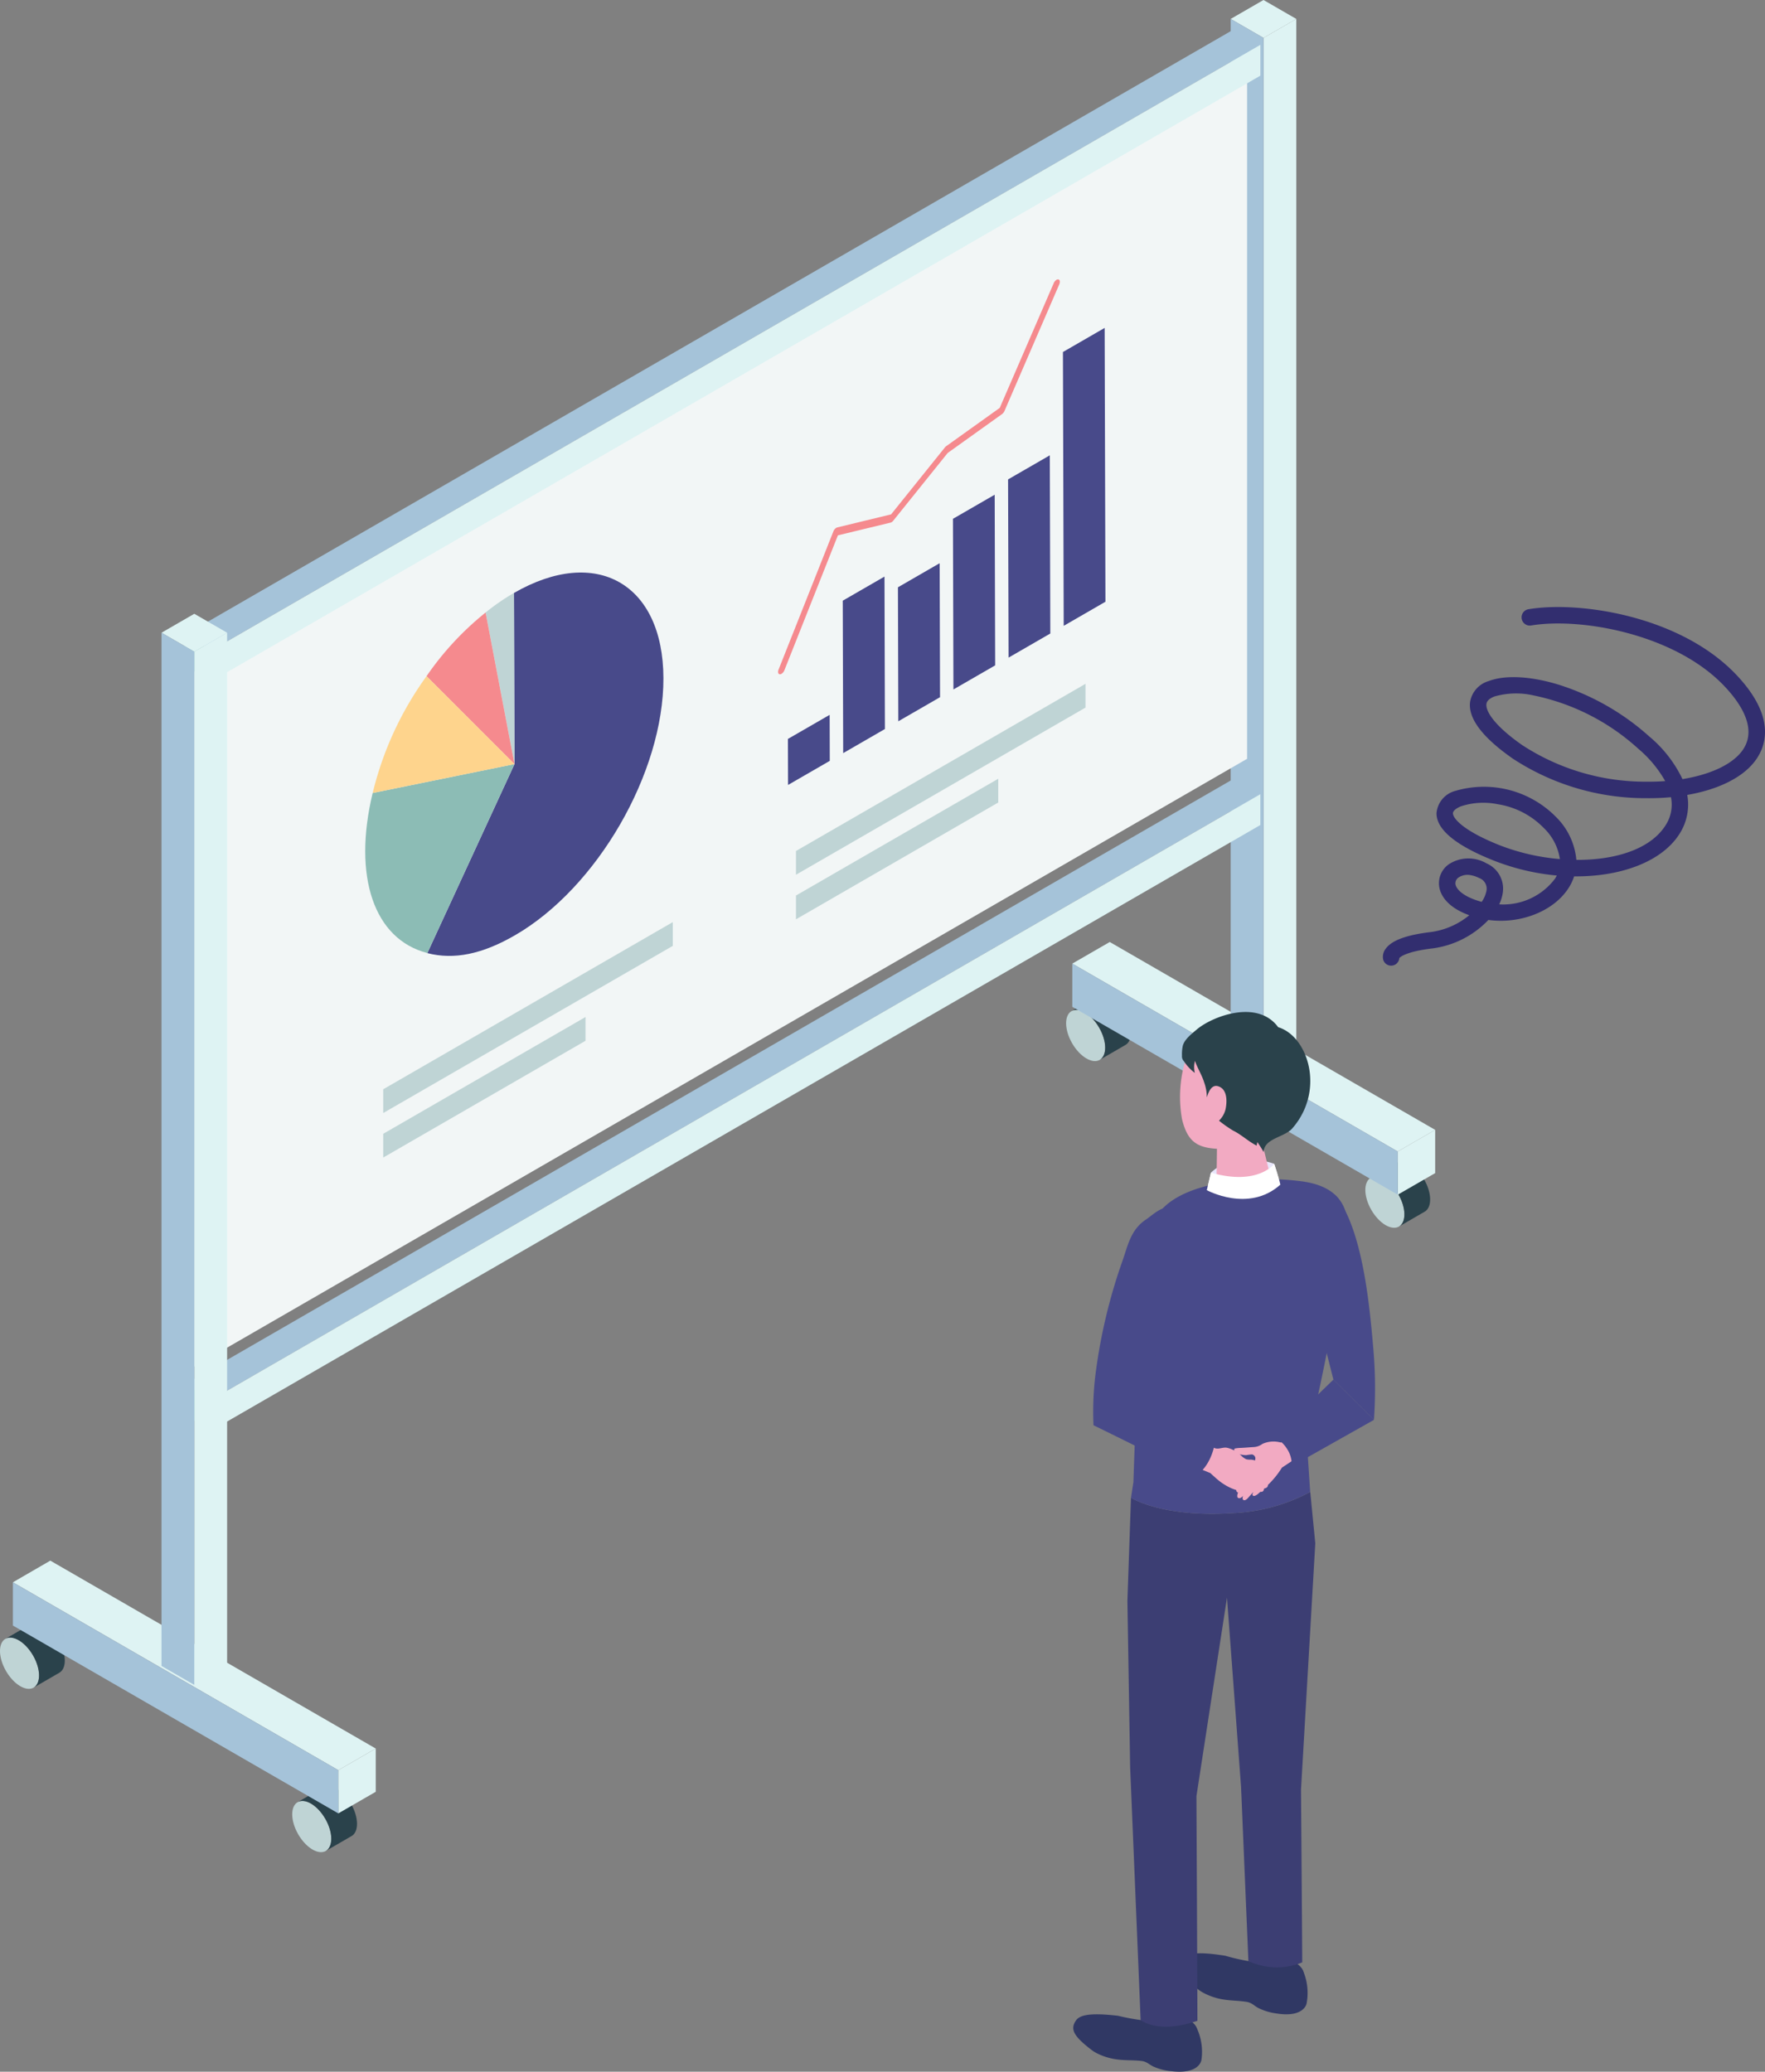 <svg xmlns="http://www.w3.org/2000/svg" xmlns:xlink="http://www.w3.org/1999/xlink" width="180.259" height="211.595" viewBox="0 0 180.259 211.595"><rect x="0" y="0" width="180.259" height="211.595" fill="#808080" stroke="none"/><defs><clipPath id="a"><rect width="146.575" height="211.595" fill="none"/></clipPath><clipPath id="b"><rect width="39.029" height="36.628" fill="#322e6f"/></clipPath></defs><g transform="translate(-921.713 -1058.405)"><g transform="translate(921.713 1058.405)"><g clip-path="url(#a)"><path d="M268.237,233.308c.761-.441.734-1.913-.062-3.289s-2.058-2.134-2.82-1.693-.734,1.913.062,3.289,2.058,2.134,2.82,1.693" transform="translate(-125.36 -108.033)" fill="#bfd4d5"/><path d="M268.483,225.435l-2.63,1.522c.762-.44,2.024.318,2.82,1.694s.823,2.848.062,3.288l2.63-1.522c.761-.44.734-1.913-.062-3.289s-2.058-2.134-2.82-1.693" transform="translate(-125.858 -106.665)" fill="#2a424b"/><path d="M210.206,200.978c.761-.441.734-1.913-.062-3.289s-2.058-2.134-2.82-1.693-.734,1.913.062,3.289,2.058,2.134,2.82,1.693" transform="translate(-97.888 -92.728)" fill="#bfd4d5"/><path d="M210.452,193.1l-2.63,1.523c.762-.44,2.024.318,2.82,1.694s.823,2.848.062,3.288l2.63-1.522c.761-.44.734-1.913-.062-3.289s-2.058-2.134-2.82-1.693" transform="translate(-98.386 -91.359)" fill="#2a424b"/><path d="M245.03,201.895l-3.824,2.207L207.97,184.913l3.824-2.207Z" transform="translate(-98.456 -86.495)" fill="#def3f3"/><path d="M271.086,221.354l3.824-2.207v4.415l-3.824,2.207Z" transform="translate(-128.336 -103.747)" fill="#def3f3"/><path d="M241.206,206.087,207.969,186.9v4.415L241.206,210.5Z" transform="translate(-98.455 -88.48)" fill="#a5c3d9"/><path d="M245.39,1.934l-3.35,1.934-3.35-1.934L242.04,0Z" transform="translate(-112.999 0)" fill="#def3f3"/><path d="M245.052,5.607l3.35-1.934V109.2l-3.35,1.934Z" transform="translate(-116.011 -1.739)" fill="#def3f3"/><path d="M242.04,5.607l-3.35-1.934V109.2l3.35,1.934Z" transform="translate(-112.999 -1.739)" fill="#a5c3d9"/><path d="M37.686,73.557,145.207,11.48V82.936L37.686,145.013Z" transform="translate(-17.841 -5.435)" fill="#f2f6f6"/><path d="M145.68,152.623,38.551,214.475,35.824,212.9l107.129-61.851Z" transform="translate(-16.959 -71.508)" fill="#a5c3d9"/><path d="M41,215.89l107.129-61.851v3.149L41,219.039Z" transform="translate(-19.411 -72.924)" fill="#def3f3"/><path d="M38.551,270.08l-2.727-1.575v3.149l2.727,1.574Z" transform="translate(-16.959 -127.114)" fill="#8cbcb5"/><path d="M145.68,7.289,38.551,69.14l-2.727-1.575L142.953,5.715Z" transform="translate(-16.959 -2.705)" fill="#a5c3d9"/><path d="M41,70.555,148.132,8.7v3.149L41,73.7Z" transform="translate(-19.411 -4.121)" fill="#def3f3"/><path d="M38.551,124.746l-2.727-1.574v3.149l2.727,1.574Z" transform="translate(-16.959 -58.311)" fill="#8cbcb5"/><path d="M60.111,354.412c.761-.441.734-1.913-.062-3.289s-2.058-2.134-2.82-1.693-.734,1.913.062,3.289,2.058,2.134,2.82,1.693" transform="translate(-26.831 -165.365)" fill="#bfd4d5"/><path d="M60.357,346.539l-2.63,1.522c.762-.441,2.024.318,2.82,1.693s.823,2.848.062,3.289l2.63-1.522c.761-.441.734-1.913-.062-3.289s-2.058-2.134-2.82-1.693" transform="translate(-27.329 -163.997)" fill="#2a424b"/><path d="M3.435,322.734c.761-.441.734-1.913-.062-3.289s-2.058-2.134-2.82-1.693-.734,1.913.062,3.289,2.058,2.134,2.82,1.693" transform="translate(0 -150.369)" fill="#bfd4d5"/><path d="M3.681,314.86l-2.63,1.522c.762-.44,2.024.318,2.82,1.693s.823,2.848.062,3.289l2.63-1.522c.761-.44.734-1.913-.062-3.289s-2.058-2.134-2.82-1.693" transform="translate(-0.498 -148.999)" fill="#2a424b"/><path d="M39.557,321.892,35.733,324.1,2.5,304.911,6.321,302.7Z" transform="translate(-1.182 -143.304)" fill="#def3f3"/><path d="M65.614,341.351l3.824-2.208v4.415l-3.824,2.208Z" transform="translate(-31.062 -160.554)" fill="#def3f3"/><path d="M35.733,326.085,2.5,306.9v4.415L35.733,330.5Z" transform="translate(-1.182 -145.288)" fill="#a5c3d9"/><path d="M38.024,120.981l-3.35,1.934-3.35-1.934,3.35-1.934Z" transform="translate(-14.83 -56.358)" fill="#def3f3"/><path d="M37.686,124.654l3.35-1.934V228.25l-3.35,1.934Z" transform="translate(-17.841 -58.097)" fill="#def3f3"/><path d="M34.674,124.654l-3.35-1.934V228.25l3.35,1.934Z" transform="translate(-14.829 -58.097)" fill="#a5c3d9"/><path d="M91.73,113.135c8.4-4.85,15.234-.956,15.261,8.7s-6.761,21.411-15.162,26.261c-3.361,1.94-6.225,2.524-8.95,1.824l8.9-19.3Z" transform="translate(-39.236 -52.572)" fill="#484a8a"/><path d="M97.08,115.011l.049,17.479-2.95-15.482a22.442,22.442,0,0,1,2.9-2" transform="translate(-44.586 -54.448)" fill="#bfd4d5"/><path d="M71.594,151.155,86.077,148.2l-8.9,19.3c-5.45-1.4-7.638-7.808-5.582-16.352" transform="translate(-33.533 -70.162)" fill="#8cbcb5"/><path d="M88.756,118.8l2.951,15.483-8.981-8.979a30.253,30.253,0,0,1,6.03-6.5" transform="translate(-39.164 -56.242)" fill="#f58a8e"/><path d="M77.781,131.153l8.981,8.979-14.483,2.951a33.939,33.939,0,0,1,5.5-11.93" transform="translate(-34.218 -62.089)" fill="#fed48d"/><path d="M179.34,54.233a.281.281,0,0,1,.191-.043c.16.029.2.251.1.494l-5.6,12.944a.772.772,0,0,1-.245.314l-5.558,3.976-5.559,6.918a.634.634,0,0,1-.172.153.383.383,0,0,1-.1.04l-5.379,1.3-5.464,13.779a.747.747,0,0,1-.3.366.3.3,0,0,1-.175.045c-.164-.017-.219-.229-.122-.473l5.6-14.123a.748.748,0,0,1,.3-.364.383.383,0,0,1,.1-.04l5.494-1.332,5.493-6.836a.685.685,0,0,1,.131-.126l5.471-3.913,5.515-12.741a.736.736,0,0,1,.286-.342" transform="translate(-71.443 -25.652)" fill="#f58a8e"/><path d="M210.413,63.6l.08,27.967-4.262,2.461-.079-27.967Z" transform="translate(-97.595 -30.108)" fill="#484a8a"/><path d="M199.773,88.311l.052,18.2-4.262,2.461-.052-18.2Z" transform="translate(-92.557 -41.807)" fill="#484a8a"/><path d="M189.085,95.954l.049,17.429-4.262,2.461-.049-17.429Z" transform="translate(-87.498 -45.426)" fill="#484a8a"/><path d="M178.412,109.238l.039,13.685-4.262,2.46-.038-13.684Z" transform="translate(-82.445 -51.715)" fill="#484a8a"/><path d="M167.711,111.832l.044,15.569-4.262,2.461-.044-15.569Z" transform="translate(-77.379 -52.942)" fill="#484a8a"/><path d="M157.077,138.649l.013,4.7-4.262,2.46-.013-4.7Z" transform="translate(-72.345 -65.638)" fill="#484a8a"/><path d="M154.373,162.97l20.661-11.928v2.426L154.373,165.4Z" transform="translate(-73.082 -71.505)" fill="#bfd4d5"/><path d="M154.373,149.707l29.572-17.074v2.426l-29.572,17.074Z" transform="translate(-73.082 -62.79)" fill="#bfd4d5"/><path d="M74.326,209.185l20.661-11.928v2.426L74.326,211.611Z" transform="translate(-35.187 -93.384)" fill="#bfd4d5"/><path d="M74.326,195.922,103.9,178.849v2.426L74.326,198.348Z" transform="translate(-35.187 -84.669)" fill="#bfd4d5"/><path d="M240.943,225.321s-3.917-1.488-6.465.9l-.422,1.788a7.593,7.593,0,0,0,7.6-.208c-.164-.662-.716-2.479-.716-2.479" transform="translate(-110.805 -106.453)" fill="#e8e6fb"/><path d="M254.778,250.287,250.63,233.9c-.468-1.548.576-2.6,2.165-2.8,1.262-.161,2.075.129,2.414.614,2.462,3.52,3.2,10.232,3.62,15.125a46.356,46.356,0,0,1,.089,7.567Z" transform="translate(-118.598 -109.382)" fill="#484a8a"/><path d="M241.437,380.68a5.739,5.739,0,0,1,.343,3.306s-.245,1.48-3.112,1.008a5.843,5.843,0,0,1-1.833-.561c-.44-.245-.654-.534-1.188-.619-.786-.124-1.587-.114-2.368-.243a6.41,6.41,0,0,1-2.113-.723,3.6,3.6,0,0,1-.542-.369c-1.813-1.512-2.081-2.2-1.516-3.025.362-.524,1.192-.857,4.372-.348a21.117,21.117,0,0,0,3.037.651,2.549,2.549,0,0,0,1.188-.209,3.091,3.091,0,0,1,1.815-.132,2.465,2.465,0,0,1,1.915,1.262" transform="translate(-108.339 -179.354)" fill="#303864"/><path d="M248.877,381.5c.132-.669-.738-1.4-1.942-1.64s-2.286.114-2.418.784.738,1.4,1.942,1.64,2.286-.114,2.418-.784" transform="translate(-115.752 -179.795)" fill="#303864"/><path d="M220.76,392.071a5.738,5.738,0,0,1,.485,3.289s-.181,1.489-3.065,1.141a5.859,5.859,0,0,1-1.855-.481c-.45-.226-.676-.506-1.214-.567-.79-.09-1.59-.046-2.376-.141a6.411,6.411,0,0,1-2.141-.631,3.62,3.62,0,0,1-.558-.345c-1.876-1.432-2.174-2.113-1.644-2.957.339-.54,1.154-.908,4.352-.537a21.1,21.1,0,0,0,3.063.52,2.548,2.548,0,0,0,1.178-.26,3.092,3.092,0,0,1,1.808-.21,2.465,2.465,0,0,1,1.967,1.178" transform="translate(-98.545 -184.958)" fill="#303864"/><path d="M228.215,392.587c.1-.674-.8-1.37-2.011-1.555s-2.279.213-2.382.887.8,1.371,2.011,1.555,2.279-.212,2.382-.887" transform="translate(-105.957 -185.098)" fill="#303864"/><path d="M219.022,289.965l-.365,10.541.28,16.984,1.07,25.82s1.739,1.476,5.8.077c0-2.551-.1-22.942-.1-22.942l3.12-20.276,1.437,19.327.749,17.788a6.841,6.841,0,0,0,5.5.137c0-.811-.126-17.648-.126-17.648l1.458-25.155-.515-5.243a18.463,18.463,0,0,1-7.8,2.157c-7.352.494-10.5-1.567-10.5-1.567" transform="translate(-103.515 -136.994)" fill="#3c3e73"/><path d="M237.654,260.649a18.45,18.45,0,0,1-7.8,2.157c-7.352.494-10.5-1.567-10.5-1.567l.244-1.595s.317-9.32.521-13.165c.156-2.944.45-11.328,1.761-13.806,1.964-3.708,9.8-4.432,14.926-3.747,5.737.768,4.75,5.244,4.395,7.357-2.2,13.07-3.883,19.347-3.883,19.347Z" transform="translate(-103.844 -108.268)" fill="#484a8a"/><path d="M229.615,202.18c.5-1.17,1.992-2.745,5.833-2.432s4.652,3.148,4.45,6.5a6.23,6.23,0,0,1-2.124,4.514,1.16,1.16,0,0,0-.372,1.174c.288,1.178.8,3.286.8,3.286-.009.691-1.278,1.351-2.835,1.474s-2.811-.338-2.8-1.028l.052-3.792c-2.092-.118-3.023-.8-3.568-3.022a12.979,12.979,0,0,1,.566-6.676" transform="translate(-108.331 -94.544)" fill="#f2aac2"/><path d="M240.943,225.733s-1.654,2.28-6.465.9l-.422,1.788s4.269,2.348,7.509-.56c-.167-.812-.622-2.127-.622-2.127" transform="translate(-110.805 -106.865)" fill="#fff"/><path d="M231.777,204.969a4.475,4.475,0,0,0-.269-1.5c-.226-.74-.685-1.455-.942-2.2a2.477,2.477,0,0,0-.013,1.232,5,5,0,0,1-1.117-1.194.718.718,0,0,1-.194-.562,4.054,4.054,0,0,1,.083-1.017c.165-.651.9-1.215,1.4-1.642,1.561-1.344,6.214-3.162,8.342-.256,3.07.928,4.825,6.494,1.42,10.359-.8.895-2.887,1-2.9,2.4q-.3-.528-.65-1.026l-.07.363c-.863-.44-1.556-1.122-2.41-1.539a13.051,13.051,0,0,1-1.435-1.009,2.457,2.457,0,0,0,.672-1.177c.187-.925.121-1.976-.65-2.3-.734-.312-1.058.446-1.261,1.083" transform="translate(-108.526 -92.917)" fill="#2a424b"/><path d="M233.058,282.706s.581.536.831.739a5.879,5.879,0,0,0,.858.582,5.076,5.076,0,0,0,1.69.586l.105.015a9.5,9.5,0,0,0,1.529-.011c.13,0,.326.062.428-.141,0-.009.072-.2.051-.2.006,0,.3-.02.37-.233a.417.417,0,0,0-.156-.5.321.321,0,0,0,.271-.2.39.39,0,0,0-.087-.412c-.06-.063-.528-.391-.528-.391s.188.07.259-.076c.376-.775-1.232-1.123-1.482-1.128a1.567,1.567,0,0,1-.468-.039,1.861,1.861,0,0,1-.577-.434,3.045,3.045,0,0,0-1.354-.732c-.457-.106-.855.192-1.3.027l-1.685-.784-.626,2.563Z" transform="translate(-109.449 -132.255)" fill="#f2aac2"/><path d="M246.108,279.939l-1.869,1.239a8.979,8.979,0,0,1-1.394,1.733c-.517.468-.9.822-1.028.932-.2.164-.444.311-.558.163-.086-.111.086-.377.086-.377s-.561.648-.652.73-.284.218-.408.1-.016-.4-.016-.4c-.232.265-.41.28-.526.19-.145-.114.018-.547.018-.547s-.353,0-.061-.624a13.545,13.545,0,0,1,1.532-1.929,2.015,2.015,0,0,0,.3-.956.444.444,0,0,0-.345-.368,5.53,5.53,0,0,0-.595.075c-.293,0-1.288-.107-1.221-.58a.124.124,0,0,1,.03-.071.149.149,0,0,1,.08-.035,3.972,3.972,0,0,1,.6-.055c.414-.019.827-.058,1.24-.084l.031,0a1.656,1.656,0,0,0,.9-.325,2.762,2.762,0,0,1,1.887-.137l1.043-1.3Z" transform="translate(-113.319 -131.278)" fill="#f2aac2"/><path d="M257.263,271.695l-8.4,4.738a2.913,2.913,0,0,0-.539-1.87,2.757,2.757,0,0,0-1.3-1.069l6.1-5.912Z" transform="translate(-116.943 -126.676)" fill="#484a8a"/><path d="M222.413,261.642s-3.451-1.814-10.37-5.192a31.093,31.093,0,0,1,.259-5.611,55.663,55.663,0,0,1,2.61-10.92c.626-1.692.851-3.394,2.494-4.482.636-.421,1.966-1.729,2.694-1a5.328,5.328,0,0,1,.989,2.1,8.79,8.79,0,0,1-.435,5.562c-1.069,2.823-3.438,11.213-3.438,11.213l7.271,4.659s-.261,2.61-2.074,3.671" transform="translate(-100.365 -110.882)" fill="#484a8a"/></g></g><g transform="translate(1062.943 1120.405)"><g transform="translate(0)" clip-path="url(#b)"><path d="M.7,36.615a.84.84,0,0,1-.673-.634,1.348,1.348,0,0,1,.254-1.068c.605-.864,2.125-1.427,4.645-1.722a7.816,7.816,0,0,0,3.9-1.714c-2.339-.848-2.924-2.118-3.058-2.84a2.362,2.362,0,0,1,.958-2.358,3.658,3.658,0,0,1,3.861-.1,2.819,2.819,0,0,1,1.639,3.139,4.219,4.219,0,0,1-.342,1.047A6.613,6.613,0,0,0,17.6,27.72q.09-.148.164-.3a23.283,23.283,0,0,1-6.527-1.563c-3.828-1.533-5.765-3.149-5.757-4.8a2.584,2.584,0,0,1,1.92-2.28,10.34,10.34,0,0,1,10.269,2.646,7.063,7.063,0,0,1,2.095,4.4c3.956.026,7.6-1.079,9.146-3.587a3.873,3.873,0,0,0,.516-2.815,24.832,24.832,0,0,1-2.505.1A24.721,24.721,0,0,1,13.3,15.5c-3.122-2.171-4.6-4.122-4.392-5.8a2.691,2.691,0,0,1,1.911-2.144c1.7-.643,4.335-.5,7.222.4a25.158,25.158,0,0,1,9.167,5.261A12.908,12.908,0,0,1,30.6,17.573c2.669-.431,4.8-1.366,5.909-2.653,1.908-2.219.17-4.943-1.624-6.837-5.071-5.355-14.721-7.044-19.738-6.2A.84.84,0,1,1,14.87.223c5.182-.868,15.514.663,21.234,6.7,4.328,4.57,2.909,7.655,1.678,9.086-1.339,1.557-3.719,2.665-6.692,3.18a5.546,5.546,0,0,1-.755,3.918c-1.786,2.89-6.01,4.446-10.8,4.4a5.1,5.1,0,0,1-.5,1.084c-1.5,2.459-4.961,3.815-8.257,3.367a9.584,9.584,0,0,1-5.656,2.9c-2.638.309-3.305.845-3.439.987a.84.84,0,0,1-.982.77M1.661,35.6h0m0,0h0M9,27.391a1.646,1.646,0,0,0-1.27.233.712.712,0,0,0-.312.7c.1.531.837,1.275,2.61,1.77l.067.018a3,3,0,0,0,.479-1.095,1.154,1.154,0,0,0-.751-1.346A2.908,2.908,0,0,0,9,27.391m2.743-7.251a7.4,7.4,0,0,0-3.735.2c-.41.16-.848.433-.85.723,0,.5.985,1.749,4.7,3.237a21.96,21.96,0,0,0,6.223,1.44,5.516,5.516,0,0,0-1.647-3.177,8.344,8.344,0,0,0-4.693-2.423M15.4,9.028a8.063,8.063,0,0,0-3.984.1c-.516.194-.8.457-.838.779-.091.735.829,2.228,3.685,4.213a23.009,23.009,0,0,0,12.674,3.717c.651.005,1.288-.015,1.9-.061a12.133,12.133,0,0,0-2.744-3.3A22.623,22.623,0,0,0,15.4,9.028" transform="translate(0 0.001)" fill="#322e6f"/></g></g></g></svg>